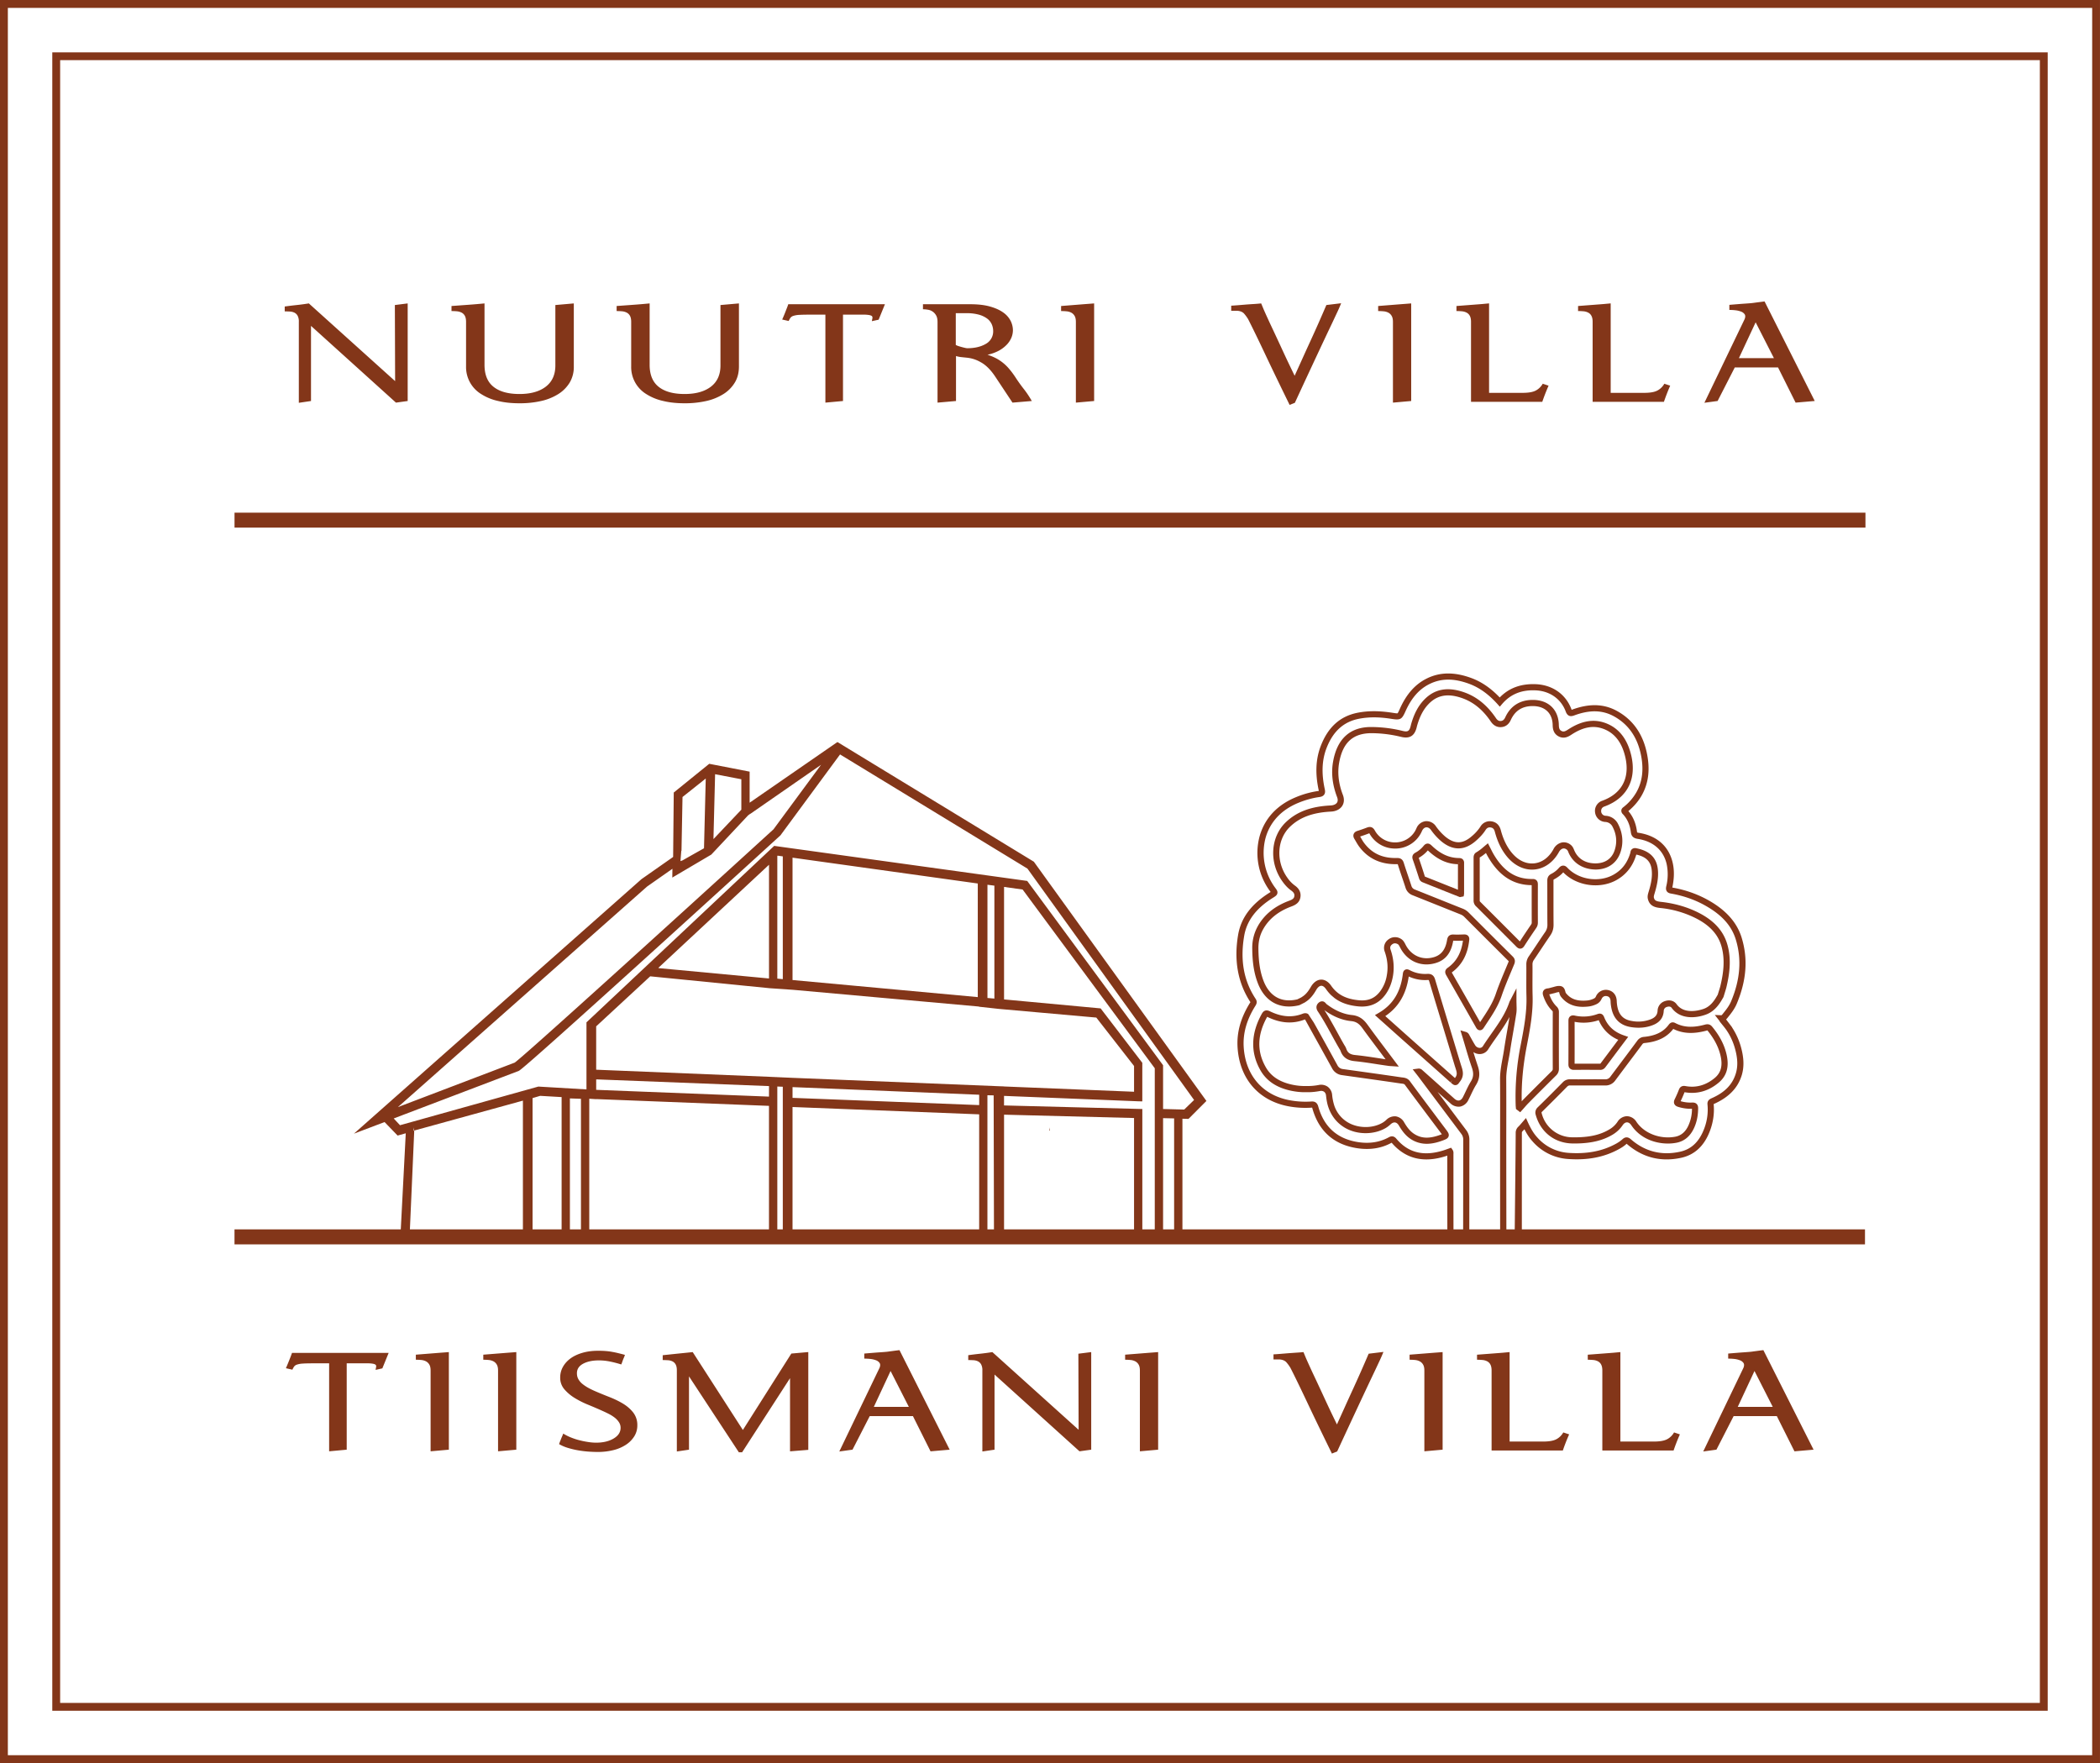 <svg xmlns="http://www.w3.org/2000/svg" xml:space="preserve" width="112.258" height="94.256" viewBox="0 0 112.258 94.256"><rect x="0" y="0" width="112.258" height="94.256" fill="#808080" stroke="none"/><defs><clipPath clipPathUnits="userSpaceOnUse" id="a"><path d="M0 70.692h84.193V0H0Z"/></clipPath></defs><path d="M0 94.256h112.257V0H0Z" fill="#fff"/><path d="M3.215 91.04h105.828V3.216H3.215Zm106.248.42H2.795V2.798h106.668z" fill="#833619"/><path d="M0 94.256h112.257V0H0ZM.42.422h111.42v93.413H.42Z" fill="#833619"/><path d="M12.537 28.207H99.72v-.799H12.537Z" fill="#833619"/><g clip-path="url(#a)" transform="matrix(1.333 0 0 -1.333 0 94.256)"><path d="M15.063 15.77c0 .014.006.045.017.096.012.05.006.086-.017.107-.012.013-.042.027-.09.04a1.23 1.23 0 0 1-.267.019h-.802v-3.463l-.705-.065v3.528h-.654c-.168 0-.302-.003-.4-.01a.87.87 0 0 1-.232-.04.228.228 0 0 1-.117-.077.735.735 0 0 1-.07-.128l-.26.059.073.173.074.183.061.157c.017.046.03.08.035.102h3.877l-.253-.621ZM17.268 15.745c0 .1-.017.18-.052.238a.333.333 0 0 1-.135.13.513.513 0 0 1-.188.053c-.069.007-.142.01-.217.01v.203l.984.078.135.01.205.016v-3.914l-.732-.065ZM19.973 15.745c0 .1-.017.18-.052.238a.333.333 0 0 1-.135.13.513.513 0 0 1-.188.053c-.069.007-.142.01-.217.01v.203l.984.078.135.01.205.016v-3.914l-.732-.065ZM23.972 12.478c-.105 0-.224.004-.357.013a4.153 4.153 0 0 0-.414.049 3.432 3.432 0 0 0-.418.098 1.623 1.623 0 0 0-.362.154c.018.056.038.11.061.163.018.048.036.095.057.14.02.046.036.086.048.12a1.97 1.97 0 0 1 .331-.165 2.53 2.53 0 0 1 .353-.111c.119-.03.232-.05.34-.066a2.12 2.12 0 0 1 .291-.023c.285 0 .52.056.706.167.186.11.279.254.279.428a.401.401 0 0 1-.066.225.743.743 0 0 1-.174.187 1.51 1.51 0 0 1-.239.15 6.198 6.198 0 0 1-.262.124c-.174.079-.36.158-.557.239a3.65 3.65 0 0 0-.545.274 1.727 1.727 0 0 0-.414.35.704.704 0 0 0-.165.47.86.86 0 0 0 .109.425c.072.13.174.244.305.34.13.095.29.17.479.225.188.055.396.082.623.082.11 0 .21-.003.3-.01s.177-.017.262-.033c.084-.015.167-.032.248-.052.081-.02.171-.042.27-.07a1.101 1.101 0 0 0-.061-.155 4.23 4.23 0 0 1-.048-.131.678.678 0 0 0-.039-.098 4.368 4.368 0 0 1-.436.114c-.156.033-.31.049-.461.049-.256 0-.467-.045-.632-.134-.166-.09-.248-.216-.248-.382 0-.092.02-.172.061-.242a.665.665 0 0 1 .165-.19c.07-.056.148-.108.235-.156.088-.048.178-.091.27-.131a16.8 16.8 0 0 1 .589-.241c.2-.08.381-.168.544-.268.163-.101.296-.22.401-.357a.814.814 0 0 0 .157-.506.817.817 0 0 0-.122-.438 1.114 1.114 0 0 0-.331-.336 1.614 1.614 0 0 0-.501-.216 2.535 2.535 0 0 0-.632-.075M29.76 12.464h-.13l-2 3.045v-2.94l-.487-.072v3.254c0 .1-.016.178-.048.235a.292.292 0 0 1-.127.124.472.472 0 0 1-.178.046 3.558 3.558 0 0 1-.214.007v.195l.6.063c.199.02.399.04.603.062l2.012-3.124 1.943 3.065.68.06v-3.922l-.732-.059v2.934zM35.043 14.287h1.403l-.732 1.438Zm1.568-.372h-1.733l-.69-1.345-.53-.073 1.612 3.352c.034.082.036.148.004.197a.302.302 0 0 1-.148.11.893.893 0 0 1-.231.053 2.304 2.304 0 0 1-.235.012v.203c.302.026.52.043.657.052.137.01.237.017.3.026.065.01.122.016.17.023.05.007.145.02.284.036l2.013-3.992-.767-.066ZM43.245 16.418l.515.065v-3.914l-.47-.065-3.407 3.078v-3.013l-.488-.072v3.254a.483.483 0 0 1-.048.236.3.3 0 0 1-.126.124.477.477 0 0 1-.18.046 3.581 3.581 0 0 1-.212.006v.196c.162.022.324.042.483.059.16.017.32.039.484.065l3.459-3.116zM45.712 15.745c0 .1-.017.18-.052.238a.333.333 0 0 1-.135.13.513.513 0 0 1-.188.053c-.07.007-.142.01-.217.01v.203l.984.078.135.01.205.016v-3.914l-.732-.065ZM53.614 13.582l.314.693c.11.244.222.489.335.735a56.33 56.33 0 0 1 .623 1.408l.593.072a6.58 6.58 0 0 0-.184-.418 72.775 72.775 0 0 0-.357-.755 403.57 403.57 0 0 1-1.315-2.82l-.21-.084c-.418.853-.76 1.563-1.027 2.13-.268.566-.48 1.002-.636 1.306a1.527 1.527 0 0 1-.162.223c-.061.069-.155.108-.283.117h-.235v.203c.075.004.167.01.274.019l.327.027.327.023c.107.006.199.014.274.022l.087-.21c.029-.07.066-.151.109-.247l.157-.343a136.221 136.221 0 0 0 .545-1.17c.122-.263.27-.574.444-.931M57.12 15.745c0 .1-.017.18-.052.238a.333.333 0 0 1-.135.13.507.507 0 0 1-.188.053c-.07.007-.142.01-.217.01v.203l.984.078.135.01.205.016v-3.914l-.732-.065ZM59.816 12.536v3.208c0 .101-.016.18-.048.24a.304.304 0 0 1-.131.13.503.503 0 0 1-.187.052c-.07.006-.142.01-.218.01v.202l.863.066.165.013.279.026v-3.588h1.342c.238 0 .415.031.53.092a.687.687 0 0 1 .28.274l.235-.078a7.895 7.895 0 0 1-.253-.647ZM64.257 12.536v3.208c0 .101-.016.18-.048.24a.304.304 0 0 1-.13.13.503.503 0 0 1-.188.052c-.07.006-.142.01-.218.01v.202l.863.066.165.013.28.026v-3.588h1.341c.238 0 .415.031.531.092a.687.687 0 0 1 .28.274l.234-.078a7.895 7.895 0 0 1-.253-.647ZM69.688 14.287h1.403l-.732 1.438Zm1.567-.372h-1.733l-.689-1.345-.53-.073 1.612 3.352c.033.082.035.148.003.197a.302.302 0 0 1-.148.11.893.893 0 0 1-.23.053 2.304 2.304 0 0 1-.236.012v.203c.303.026.522.043.659.052.136.01.236.017.3.026.063.01.12.016.17.023.048.007.143.02.282.036l2.013-3.992-.766-.066ZM15.835 58.476l.514.065v-3.914l-.47-.065-3.407 3.078v-3.013l-.488-.072v3.254a.483.483 0 0 1-.048.236.3.3 0 0 1-.126.124.477.477 0 0 1-.179.046 3.557 3.557 0 0 1-.213.006v.196c.162.022.323.042.483.059.16.017.321.039.484.065l3.46-3.117zM20.833 54.536c-.32 0-.61.03-.871.095a2.092 2.092 0 0 0-.675.28 1.267 1.267 0 0 0-.597 1.101v1.79c0 .1-.016.18-.048.24a.31.31 0 0 1-.131.13.522.522 0 0 1-.187.053 2.56 2.56 0 0 1-.218.009v.203l.675.049c.212.015.429.034.649.055v-2.463c0-.396.12-.691.362-.882.24-.192.588-.288 1.04-.288.448 0 .799.098 1.055.294.256.197.384.48.384.85v2.424l.74.065v-2.528a1.23 1.23 0 0 0-.165-.647 1.41 1.41 0 0 0-.458-.461 2.19 2.19 0 0 0-.688-.278 3.852 3.852 0 0 0-.867-.091M27.455 54.536c-.319 0-.61.03-.871.095a2.107 2.107 0 0 0-.676.28 1.267 1.267 0 0 0-.596 1.101v1.79c0 .1-.016.18-.048.24a.31.31 0 0 1-.131.13.528.528 0 0 1-.187.053 2.56 2.56 0 0 1-.218.009v.203l.675.049c.212.015.428.034.649.055v-2.463c0-.396.121-.691.362-.882.241-.192.588-.288 1.041-.288.447 0 .798.098 1.054.294.256.197.383.48.383.85v2.424l.741.065v-2.528c0-.25-.055-.464-.166-.647a1.397 1.397 0 0 0-.457-.461 2.19 2.19 0 0 0-.688-.278 3.858 3.858 0 0 0-.867-.091M34.965 57.829c0 .013.006.045.017.095.012.05.006.086-.017.108-.012.013-.042.026-.091.039a1.23 1.23 0 0 1-.266.019h-.802v-3.463l-.706-.065v3.528h-.653a6.99 6.99 0 0 1-.401-.009.907.907 0 0 1-.231-.04.228.228 0 0 1-.117-.078.695.695 0 0 1-.07-.127l-.261.059a6.004 6.004 0 0 1 .148.356l.061.156c.017.046.029.08.035.102h3.877l-.253-.621ZM38.329 58.15v-1.275a.641.641 0 0 1 .1-.043 3.235 3.235 0 0 1 .275-.075.44.44 0 0 1 .087-.013c.296 0 .543.058.74.173a.57.57 0 0 1 .297.526.66.66 0 0 1-.053.252.58.58 0 0 1-.178.23 1.013 1.013 0 0 1-.331.162 1.803 1.803 0 0 1-.51.062Zm1.272-1.667c.134-.044.25-.093.353-.147a1.771 1.771 0 0 0 .53-.438c.08-.094.159-.202.24-.324.11-.17.223-.326.336-.47.113-.144.219-.303.318-.477l-.775-.065-.68 1.025c-.186.284-.383.482-.592.595a1.372 1.372 0 0 1-.566.183l-.192.02a1.182 1.182 0 0 0-.235.045v-1.803l-.741-.065v3.234c0 .105-.017.19-.052.255a.45.45 0 0 1-.322.235c-.07.013-.14.02-.21.02v.202h1.9c.302 0 .56-.029.775-.088.215-.059.392-.137.532-.235a.93.93 0 0 0 .305-.337.855.855 0 0 0 .095-.385.8.8 0 0 0-.056-.284.918.918 0 0 0-.183-.285 1.306 1.306 0 0 0-.318-.245 1.687 1.687 0 0 0-.462-.166M43.145 57.803c0 .1-.017.18-.052.238a.333.333 0 0 1-.135.131.513.513 0 0 1-.188.052 2.17 2.17 0 0 1-.218.01v.203l.985.078.135.01.205.016v-3.914l-.732-.065ZM51.918 55.64l.314.693c.11.244.222.489.335.735a56.33 56.33 0 0 1 .623 1.408l.593.072a6.58 6.58 0 0 0-.184-.418 72.775 72.775 0 0 0-.357-.755 403.57 403.57 0 0 1-1.315-2.82l-.21-.085c-.418.854-.76 1.564-1.027 2.131-.268.566-.48 1.001-.636 1.306a1.527 1.527 0 0 1-.162.223c-.061.069-.155.108-.283.117h-.235v.203c.075.004.167.011.274.019l.327.027c.11.008.219.016.327.022.107.007.199.015.274.023l.087-.209c.029-.07.066-.152.109-.248l.157-.343a136.221 136.221 0 0 0 .545-1.17c.122-.264.27-.574.444-.931M55.86 57.803c0 .1-.017.18-.052.238a.333.333 0 0 1-.135.131.513.513 0 0 1-.188.052 2.17 2.17 0 0 1-.218.01v.203l.985.078.135.01.205.016v-3.914l-.732-.065ZM58.991 54.595v3.208c0 .1-.016.18-.048.239a.299.299 0 0 1-.13.13.503.503 0 0 1-.188.053c-.07.006-.142.01-.218.01v.202l.863.066.165.013.28.026v-3.588h1.341c.238 0 .415.03.531.092a.687.687 0 0 1 .28.274l.234-.078a8.51 8.51 0 0 1-.252-.647ZM63.868 54.595v3.208c0 .1-.016.18-.048.239a.299.299 0 0 1-.13.13.503.503 0 0 1-.188.053c-.07.006-.142.01-.218.01v.202l.863.066.165.013.28.026v-3.588h1.341c.238 0 .415.03.531.092a.687.687 0 0 1 .28.274l.234-.078a8.51 8.51 0 0 1-.251-.647ZM69.734 56.346h1.404l-.733 1.437Zm1.569-.372h-1.734l-.689-1.346-.53-.072 1.612 3.352c.033.082.035.148.003.196a.302.302 0 0 1-.148.11.893.893 0 0 1-.23.053 2.304 2.304 0 0 1-.236.013v.203c.303.026.522.043.658.052.136.009.236.017.3.026l.17.023.284.036 2.012-3.992-.767-.066ZM74.79 20.804H9.404v.6H74.79ZM42.086 25.362l.022.006-.022.128ZM61.024 26.541c-.015.704.051 1.43.203 2.216.125.648.254 1.318.234 2.007-.007.248-.006.497-.005.745.001.173.002.346 0 .52a.31.31 0 0 0 .06.19c.097.142.192.285.287.428.121.182.243.364.366.544.091.131.133.27.132.435-.003.328-.003.657-.003.986v.78c0 .037 0 .037.023.05.154.083.275.175.368.282.525-.545 1.458-.683 2.126-.315.397.218.667.563.802 1.02l.002.007c.385-.084.575-.272.616-.6.036-.291-.023-.572-.124-.901-.025-.083-.055-.18-.024-.293.072-.266.276-.324.485-.347a4.064 4.064 0 0 0 1.46-.425c.532-.276.858-.631.995-1.087.173-.578.071-1.17-.037-1.62a1.47 1.47 0 0 0-.02-.072l-.086-.278c-.009-.012-.014-.021-.019-.03-.119-.21-.276-.436-.537-.532-.127-.046-.775-.255-1.092.183-.103.142-.279.19-.47.125a.416.416 0 0 1-.293-.383c-.009-.165-.092-.271-.268-.343a1.386 1.386 0 0 0-.767-.07c-.309.05-.488.211-.563.507a1.38 1.38 0 0 0-.04.293c-.009.233-.139.398-.349.44a.434.434 0 0 1-.487-.259c-.018-.041-.045-.068-.097-.09a.787.787 0 0 0-.257-.07c-.4-.036-.664.058-.854.305-.006.009-.013.037-.018.056-.017.066-.053.204-.212.221a.51.51 0 0 1-.039.002c-.075 0-.146-.02-.209-.038a1.329 1.329 0 0 0-.079-.021l-.067-.018c-.03-.008-.06-.017-.09-.02-.056-.006-.136-.022-.18-.094-.047-.072-.028-.152-.009-.207.085-.248.202-.444.358-.598.018-.018.023-.027.023-.053-.002-.759-.003-1.517 0-2.276 0-.035-.006-.056-.047-.098a161.79 161.79 0 0 1-1.096-1.096 2.602 2.602 0 0 1-.102-.108m-.04 2.263a10.562 10.562 0 0 1-.202-2.421c0-.023.003-.046.005-.068l.007-.083.17-.13.161.18c.057.066.115.131.176.193.363.367.728.732 1.095 1.095a.364.364 0 0 1 .12.274c-.003.758-.002 1.516 0 2.274a.3.3 0 0 1-.097.23c-.124.122-.219.28-.29.482.034.006.068.014.103.024l.055.014c.031.006.062.015.094.024a.516.516 0 0 0 .142.03l.011-.039a.382.382 0 0 1 .061-.143c.32-.418.765-.43 1.072-.401.116.01.23.04.338.09a.417.417 0 0 1 .221.216c.04.09.12.134.212.114.035-.007.143-.027.15-.204.003-.117.02-.233.048-.345.1-.392.356-.625.762-.692.327-.053.63-.025.9.085.266.108.407.297.421.56a.168.168 0 0 0 .124.162c.05.017.142.035.193-.035.326-.451.925-.436 1.376-.27.34.123.535.407.668.642l.035.06.091.297.024.085c.115.482.224 1.115.033 1.75-.157.523-.523.928-1.118 1.236-.46.238-.98.39-1.546.451-.224.025-.25.08-.274.166-.01.041.001.084.021.151.096.316.178.654.134 1.009-.056.456-.342.726-.872.825a.197.197 0 0 1-.152-.03c-.062-.045-.07-.114-.075-.151-.119-.41-.343-.698-.686-.887-.574-.317-1.378-.197-1.829.273-.03.032-.093.102-.186.096-.08-.003-.137-.059-.172-.1a1.01 1.01 0 0 0-.303-.233c-.139-.073-.155-.19-.155-.27l.001-.779c0-.328 0-.657.003-.986a.49.49 0 0 0-.088-.294c-.125-.18-.246-.364-.368-.547-.095-.142-.19-.285-.286-.425a.556.556 0 0 1-.103-.334c.002-.171.001-.343 0-.514 0-.252-.002-.503.005-.755.02-.66-.107-1.317-.23-1.952" fill="#833619"/><path d="m64.8 28.88-.622-.83h-1.033c.002.568.002 1.123 0 1.679a1.88 1.88 0 0 1 .968.066 1.46 1.46 0 0 1 .783-.787zm-.426-.98.623.833.297.393-.162.055c-.398.134-.661.377-.804.74-.048.123-.143.164-.267.118a1.63 1.63 0 0 0-.912-.06c-.028.006-.114.024-.183-.032-.07-.057-.068-.146-.068-.176.002-.582.002-1.165-.001-1.747 0-.027-.001-.107.057-.165a.228.228 0 0 1 .162-.057h.008c.303.003.607.003.91 0h.124a.244.244 0 0 1 .216.099" fill="#833619"/><path d="M61.825 26.06c-.01.036-.01.039.019.067.337.33.67.665 1.002 1.002a.15.15 0 0 0 .123.048h.66l.74-.001a.475.475 0 0 1 .409.205l.416.556c.222.295.444.59.665.889.028.038.047.048.099.053.524.052.888.232 1.144.565.382-.19.804-.21 1.327-.07a.146.146 0 0 0 .042.01c.279-.341.454-.68.532-1.04.084-.387.007-.663-.242-.87-.352-.29-.744-.4-1.164-.323-.05.009-.2.035-.268-.14a4.647 4.647 0 0 0-.168-.383c-.013-.027-.053-.11-.017-.191.036-.084.125-.11.162-.122.184-.055.368-.08.546-.072a1.613 1.613 0 0 0-.154-.697c-.12-.245-.292-.385-.526-.427-.604-.108-1.241.139-1.548.6a.463.463 0 0 1-.378.225h-.001a.461.461 0 0 1-.377-.222.993.993 0 0 0-.331-.31c-.35-.208-.753-.305-1.308-.315h-.17a1.274 1.274 0 0 0-1.234.964m-.154.243a.287.287 0 0 1-.084-.31c.193-.69.755-1.13 1.467-1.144h.177c.594.01 1.049.122 1.433.35.168.1.306.23.409.384.049.073.11.113.172.113.062 0 .124-.04.173-.114.348-.523.94-.736 1.47-.736.113 0 .223.01.327.029.314.056.55.245.705.562.117.24.175.504.179.809 0 .045.002.129-.061.189-.056.055-.133.057-.185.055a1.393 1.393 0 0 0-.456.055c.058.12.108.237.157.36.495-.087.954.039 1.364.379.324.267.43.63.326 1.112-.087.399-.28.773-.587 1.142-.105.126-.232.09-.293.075-.476-.13-.851-.108-1.18.065-.102.054-.192.032-.265-.067-.212-.287-.525-.441-.985-.487a.354.354 0 0 1-.274-.152c-.22-.297-.441-.593-.663-.888l-.417-.556a.235.235 0 0 0-.208-.106c-.248.002-.495.002-.742 0a72.38 72.38 0 0 0-.66 0 .378.378 0 0 1-.3-.121c-.33-.336-.663-.67-1-.998M56.43 29.176l-.681.608-.196.175c.53.357.839.878.94 1.587.245-.11.495-.157.756-.14.034.001.046-.003.047-.004-.001 0 .007-.01.019-.049.19-.637.384-1.274.578-1.91l.449-1.485.025-.078c.055-.166.082-.266-.004-.383l-.017-.023a.027.027 0 0 0-.006.005Zm-.164-.185 1.9-1.689.083.093-.073-.1c.07-.063.118-.106.185-.106l.019.002c.074.008.112.061.15.118l.032.042c.165.225.096.437.04.607l-.023.071-.45 1.485c-.193.637-.386 1.273-.577 1.91-.036.12-.103.24-.318.227a1.32 1.32 0 0 0-.702.15c-.03.015-.106.056-.183.016s-.087-.128-.092-.166c-.086-.727-.403-1.24-.971-1.567l-.148-.086.447-.399.68-.608M53.108 30.198c.353-.257.715-.405 1.08-.441.218-.022.332-.124.453-.291.251-.347.51-.688.774-1.04l.15-.2-.256.04c-.312.048-.635.098-.956.13-.209.02-.308.09-.364.252-.016.047-.04.087-.06.122l-.02.03c-.096.167-.188.335-.28.504-.163.296-.33.602-.52.894m-.227.297c-.084-.07-.136-.2-.03-.355.204-.306.385-.636.56-.955.093-.17.186-.341.284-.508l.021-.036a.44.44 0 0 0 .04-.073c.113-.334.38-.398.571-.417.315-.032.634-.081.944-.13.136-.02.272-.041.41-.06a.68.68 0 0 1 .086-.007l.328-.022-.484.644c-.264.349-.52.69-.77 1.035-.135.184-.303.358-.63.39-.34.035-.685.184-1.022.444-.034.042-.077.097-.154.105a.2.2 0 0 1-.154-.055" fill="#833619"/><path d="m50.817 29.93.002-.001c.528-.26 1.02-.294 1.503-.108l.013.004a142.527 142.527 0 0 1 .57-1.03l.51-.922a.517.517 0 0 1 .406-.283l.163-.023c.727-.102 1.453-.203 2.179-.31l.044-.005c.078-.01.107-.015.135-.053.335-.455.675-.907 1.014-1.36l.429-.57.036-.05c-.02-.006-.04-.014-.056-.02-.441-.162-.753-.154-1.043.028-.186.116-.307.293-.41.466a.473.473 0 0 1-.332.244.473.473 0 0 1-.387-.142.861.861 0 0 0-.15-.113c-.331-.195-.795-.228-1.182-.085a1.238 1.238 0 0 0-.757.785 2.065 2.065 0 0 0-.083.42.454.454 0 0 1-.173.32.46.46 0 0 1-.361.074 2.376 2.376 0 0 0-.508-.042 2.38 2.38 0 0 0-.555.053c-.51.108-.86.339-1.067.708-.36.635-.34 1.294.06 2.015m-.215.122c-.44-.792-.46-1.552-.06-2.26.245-.432.648-.703 1.23-.827.212-.044.416-.064.606-.058.17-.006.348.009.553.046a.218.218 0 0 0 .17-.03.21.21 0 0 0 .075-.148c.02-.176.044-.324.095-.473.152-.444.473-.776.905-.936.453-.168 1-.128 1.393.103.068.04.13.088.193.146.043.04.109.087.184.077.073-.01.124-.073.154-.124.113-.191.259-.406.49-.551a1.16 1.16 0 0 1 .628-.18c.23 0 .447.062.632.13.129.048.215.079.243.173.027.093-.028.166-.111.277l-.428.57c-.34.453-.678.904-1.013 1.359-.094.127-.216.14-.305.152l-.037.004c-.726.107-1.453.208-2.18.309l-.164.023a.275.275 0 0 0-.224.158 211.75 211.75 0 0 1-.944 1.705l-.224.342c-.064.043-.141.047-.23.012-.415-.16-.842-.127-1.306.1-.143.07-.25.038-.325-.1M59.34 34.582v1.738c.091.052.17.114.25.18.024-.048.048-.094.074-.139.44-.77 1.017-1.147 1.76-1.151 0-.51 0-1.005.002-1.5a.122.122 0 0 0-.025-.079c-.153-.225-.305-.45-.452-.679-.523.528-1.05 1.053-1.577 1.579-.032.031-.032.04-.032.051m-.143-.226c.537-.535 1.073-1.071 1.607-1.609.03-.03.083-.083.158-.083l.018.001c.086.009.132.082.152.113.153.241.314.478.474.714a.368.368 0 0 1 .066.219c-.002.503-.002 1.005 0 1.508 0 .056 0 .128-.054.183-.038.037-.085.057-.156.055-.674-.012-1.179.317-1.584 1.026-.032.056-.06.114-.09.175l-.12.232-.172-.146a1.85 1.85 0 0 0-.288-.215c-.114-.064-.114-.179-.114-.223v-1.724a.31.31 0 0 1 .103-.226" fill="#833619"/><path d="M50.342 30.367c.035.057.097.154.01.286-.474.718-.624 1.543-.458 2.52.104.613.484 1.115 1.16 1.534.094.059.157.098.172.18.015.083-.032.144-.09.22a2.354 2.354 0 0 0-.389 1.979c.121.452.448 1.066 1.317 1.424.284.117.57.196.846.234.06.008.143.027.192.097.054.077.036.164.021.234-.132.613-.11 1.137.063 1.603.26.693.692 1.088 1.32 1.207.39.074.801.073 1.297-.006.356-.056.412-.025.558.3.242.54.543.883.95 1.09.475.24.986.246 1.611.014.403-.15.772-.414 1.13-.811l.093-.105.091.107c.337.393.775.574 1.341.549.571-.024 1.025-.342 1.213-.853.09-.244.264-.18.347-.15.617.226 1.118.215 1.578-.035.56-.305.922-.802 1.075-1.48.14-.617.082-1.135-.174-1.582a2.046 2.046 0 0 0-.497-.572c-.038-.027-.093-.068-.1-.142a.189.189 0 0 1 .06-.15c.18-.192.285-.43.322-.73.025-.2.16-.245.273-.263.621-.095 1.033-.453 1.162-1.007a2.024 2.024 0 0 0-.015-.894c-.009-.045-.027-.128.021-.2.043-.064.114-.083.172-.093.503-.088.97-.252 1.387-.49.658-.372 1.044-.807 1.212-1.365.236-.784.174-1.59-.19-2.461-.08-.193-.209-.352-.345-.52-.03-.04-.046-.044-.046-.044l-.264.012.198-.253h-.01l.163-.202c.22-.267.38-.587.473-.95.095-.365.101-.66.021-.931-.134-.45-.44-.768-.967-1.001-.066-.03-.189-.082-.172-.254a2.127 2.127 0 0 0-.125-.95c-.196-.535-.516-.845-.98-.945-.738-.161-1.399.007-1.964.497-.044.039-.179.156-.342.003a1.419 1.419 0 0 0-.285-.193c-.532-.286-1.14-.401-1.864-.353a1.832 1.832 0 0 0-1.27.625c-.138.15-.25.336-.37.598l-.079.175-.19-.22c-.04-.046-.074-.088-.113-.124a.334.334 0 0 1-.109-.254c0-.395-.04-3.988-.04-3.988h-.334s-.006 3.317-.004 4.207c.001.648.002 1.295-.002 1.943-.002.258.044.508.093.773.021.113.042.226.06.339.038.26.083.52.128.78.043.249.086.497.124.746.016.108.012.216.008.33 0 .052-.003.106-.003.163v.508l-.254-.49a.396.396 0 0 1-.029-.06c-.157-.47-.433-.86-.725-1.274-.114-.163-.229-.326-.336-.494a.148.148 0 0 0-.13-.072.222.222 0 0 0-.182.107c-.05.08-.097.163-.143.246a6.865 6.865 0 0 1-.082.146c-.02.043-.052.112-.145.14l-.22.065.066-.22c.04-.127.076-.253.114-.38.087-.296.177-.601.28-.898.076-.223.064-.385-.044-.558-.082-.133-.149-.275-.214-.411a8.063 8.063 0 0 0-.102-.21c-.04-.076-.093-.125-.15-.136-.075-.014-.145.03-.19.07-.299.265-.596.53-.893.796l-.404.36c-.019.017-.07.063-.163.052l-.215-.028.164-.21.062-.08.466-.622 1.255-1.673a.38.38 0 0 0 .08-.25l-.004-3.705h-.387c-.002.748-.002 3.137-.002 3.137.003.05.007.116-.04.182l-.054.077-.148-.053c-.045-.016-.09-.033-.135-.047-.808-.261-1.435-.11-1.916.465-.125.148-.256.077-.31.047-.36-.195-.774-.258-1.23-.186-.829.13-1.364.613-1.59 1.434-.04.14-.13.205-.276.193a3.458 3.458 0 0 0-.88.053c-1.079.205-1.763 1.003-1.832 2.135-.033.553.12 1.092.467 1.646m-.207.135c-.378-.603-.543-1.19-.506-1.796.076-1.252.835-2.135 2.031-2.363a3.67 3.67 0 0 1 .943-.056h.017l.004-.013c.255-.923.857-1.465 1.79-1.612.511-.08.978-.01 1.385.213l.01.004c.552-.646 1.281-.823 2.175-.535l.055.019.003-3.326h.88l.003 3.952a.62.62 0 0 1-.129.399l-1.147 1.529.514-.457a.472.472 0 0 1 .398-.13.476.476 0 0 1 .326.268 8.6 8.6 0 0 1 .105.216c.065.136.126.265.201.386.147.238.168.475.066.769-.06.18-.119.363-.174.547a.44.44 0 0 1 .253-.08c.14 0 .263.068.34.186.104.165.217.325.33.485.183.26.371.527.526.816a33.67 33.67 0 0 0-.093-.554 29.928 29.928 0 0 1-.13-.786 9.154 9.154 0 0 0-.058-.331c-.048-.265-.099-.538-.097-.82.005-.647.003-1.293.002-1.94-.002-.892.001-4.455.001-4.455h.87v.124l.001 4.11c0 .035.007.052.033.076a.958.958 0 0 1 .07.073c.101-.2.205-.354.327-.488a2.066 2.066 0 0 1 1.438-.706c.77-.053 1.423.073 1.997.382.106.057.23.129.336.23h.001a.073.073 0 0 0 .011-.01c.628-.543 1.36-.73 2.178-.552.546.119.936.489 1.16 1.102.127.348.174.702.14 1.052.003 0 .006.002.01.004.604.269.965.647 1.12 1.164.092.315.086.653-.02 1.063a2.782 2.782 0 0 1-.372.843h.005l-.065.086a3.223 3.223 0 0 1-.053.07l-.126.165c.015.015.03.03.045.049.146.18.292.36.386.587.387.927.452 1.786.198 2.627-.185.615-.619 1.109-1.326 1.51-.44.249-.93.423-1.46.516.08.372.084.699.014 1-.153.66-.638 1.085-1.366 1.196-.044.007-.055.014-.057.015 0 0-.005.009-.008.035-.04.324-.156.6-.345.82.224.188.397.39.53.62.287.504.353 1.079.2 1.76-.169.75-.572 1.302-1.198 1.642-.52.283-1.102.299-1.78.05a.275.275 0 0 0-.027-.01c0 .005-.003.009-.005.014-.223.607-.76.986-1.434 1.014-.597.023-1.07-.15-1.445-.533-.356.373-.728.628-1.134.778-.684.253-1.276.245-1.809-.026-.454-.23-.8-.623-1.059-1.2-.04-.09-.078-.174-.097-.187-.019-.007-.108.007-.193.02-.533.084-.972.085-1.39.006-.72-.137-1.212-.583-1.505-1.363-.19-.511-.216-1.081-.074-1.741a.394.394 0 0 0 .007-.034l-.01-.002a3.661 3.661 0 0 1-.908-.25c-.962-.396-1.326-1.082-1.462-1.588a2.573 2.573 0 0 1 .431-2.192l.016-.021-.03-.02c-.74-.46-1.158-1.016-1.274-1.702-.175-1.028-.008-1.935.494-2.698l-.01-.015" fill="#833619"/><path d="M58.219 31.708c.411.302.638.724.7 1.294.004.031.013.113-.044.174-.05.054-.12.059-.165.057-.148-.005-.287-.01-.42-.003-.198.008-.243-.119-.259-.217-.063-.383-.231-.603-.529-.691-.462-.137-.907.058-1.133.496-.049.097-.098.194-.209.25a.438.438 0 0 1-.485-.038.414.414 0 0 1-.144-.487c.114-.328.141-.642.082-.957a1.452 1.452 0 0 0-.275-.646c-.206-.267-.467-.377-.823-.348-.535.046-.885.227-1.135.588-.112.161-.259.248-.408.241-.157-.007-.301-.112-.406-.295-.113-.196-.217-.314-.347-.394a1.001 1.001 0 0 1-.034-.024l-.161-.079c-.857-.197-1.217.382-1.355.747-.136.359-.199.758-.204 1.292-.002.295.062.552.198.788.237.412.607.707 1.129.9.158.059.325.149.358.375.042.273-.162.419-.229.467a1.31 1.31 0 0 0-.303.321c-.457.65-.41 1.523.111 2.03.392.38.914.574 1.645.611.199.009.363.092.45.225.057.088.108.237.026.45-.169.439-.219.867-.15 1.27.141.825.557 1.202 1.312 1.2a5.08 5.08 0 0 0 1.17-.147c.34-.084.539.032.626.364l.015.063c.11.394.261.68.476.899.342.35.761.424 1.318.233.463-.158.846-.468 1.171-.95.133-.196.3-.227.414-.219.174.012.304.109.386.289.168.367.449.549.857.555.503.007.813-.278.821-.765.002-.145.031-.349.248-.456.223-.111.408.011.507.076.503.329.937.391 1.369.194.347-.157.594-.458.733-.894.297-.932-.019-1.644-.869-1.952a.428.428 0 0 1-.288-.468.435.435 0 0 1 .403-.382.34.34 0 0 0 .298-.193c.164-.313.19-.636.078-.958-.113-.327-.382-.509-.757-.511-.414-.002-.719.191-.86.532-.028.068-.056.137-.118.193a.43.43 0 0 1-.365.115.496.496 0 0 1-.347-.27c-.182-.331-.454-.533-.767-.568-.313-.035-.621.102-.871.385-.215.244-.371.554-.476.95-.067.249-.233.326-.361.347a.435.435 0 0 1-.456-.211 1.74 1.74 0 0 0-.344-.383c-.362-.318-.69-.323-1.063-.017a2.195 2.195 0 0 0-.376.414.455.455 0 0 1-.415.205.455.455 0 0 1-.365-.281c-.022-.047-.039-.085-.06-.12a.926.926 0 0 0-.817-.45.922.922 0 0 0-.793.478c-.074.134-.179.172-.319.116a7.259 7.259 0 0 0-.384-.134c-.075-.024-.124-.067-.146-.126-.015-.039-.023-.103.024-.184l.05-.085c.047-.081.095-.166.155-.245.36-.477.868-.709 1.51-.692.015.001.023 0 .028-.001l.009-.025c.055-.179.115-.356.176-.534.043-.128.087-.256.128-.385a.462.462 0 0 1 .284-.302l.92-.368 1.002-.401a.419.419 0 0 0 .147-.095c.59-.591 1.18-1.181 1.772-1.769l.014-.015-.01-.026-.13-.312c-.131-.314-.267-.638-.379-.967-.128-.379-.342-.701-.568-1.042l-.062-.094c-.378.665-.756 1.328-1.136 1.992m-.224-.106c.399-.697.797-1.394 1.193-2.093.021-.037.065-.115.156-.118h.005c.088 0 .137.075.156.104l.117.178c.226.339.458.69.597 1.1.109.32.243.641.373.951l.131.314c.031.077.059.193-.059.31-.592.587-1.182 1.177-1.771 1.767a.666.666 0 0 1-.231.151c-.334.132-.668.266-1.001.4l-.921.368a.22.22 0 0 0-.14.149c-.042.13-.086.259-.129.388-.06.176-.12.352-.175.529-.044.142-.126.202-.279.199-.563-.016-.992.178-1.306.594-.051.066-.093.14-.138.219l-.028.049a6.567 6.567 0 0 1 .368.13 1.165 1.165 0 0 1 1.009-.613 1.16 1.16 0 0 1 1.102.704c.041.09.102.14.17.147.066.006.137-.031.19-.104a2.46 2.46 0 0 1 .419-.46c.465-.382.931-.374 1.383.022.174.153.298.291.39.437.053.083.117.113.207.099.061-.01.128-.038.162-.167.115-.433.289-.776.53-1.05.3-.339.694-.511 1.083-.466.39.043.738.296.957.695.045.082.106.134.171.145.066.011.123-.024.158-.055a.242.242 0 0 0 .05-.09c.184-.447.594-.693 1.096-.699.48.003.84.25.989.677.133.383.101.782-.093 1.153a.585.585 0 0 1-.498.326.186.186 0 0 0-.177.162c-.007.071.008.166.127.209.977.354 1.358 1.199 1.02 2.259-.161.505-.452.856-.865 1.044-.509.232-1.035.162-1.607-.213-.129-.084-.187-.098-.263-.061-.067.034-.107.083-.11.239-.011.622-.423 1.02-1.072 1.008-.499-.007-.871-.249-1.077-.699-.056-.121-.122-.142-.18-.146-.052-.004-.12.006-.191.112-.357.527-.781.869-1.296 1.045-.649.222-1.164.126-1.575-.294-.245-.251-.415-.57-.537-1.006l-.016-.067c-.053-.201-.117-.238-.328-.186-.397.098-.81.15-1.227.154-.866.012-1.397-.465-1.557-1.405-.077-.448-.022-.919.162-1.401.036-.093.035-.169-.002-.226-.043-.066-.137-.108-.256-.114-.793-.039-1.367-.256-1.804-.68-.607-.591-.668-1.6-.141-2.349.117-.167.232-.288.361-.38.123-.087.14-.155.129-.23-.012-.083-.063-.129-.2-.179-.579-.215-.99-.545-1.257-1.009a1.772 1.772 0 0 1-.231-.913c.005-.565.073-.99.22-1.378.285-.752.889-1.078 1.656-.896l.025.009.212.107.018.014c.211.13.341.325.431.481.06.106.134.168.203.171.066.004.132-.046.194-.135.064-.092.133-.173.209-.246l.128-.109c.255-.194.576-.303.98-.338.434-.036.785.112 1.04.443.162.21.267.456.322.752.065.353.035.718-.091 1.083-.031.088-.011.155.061.21.068.053.136.057.223.013.036-.018.058-.058.091-.123l.01-.019c.282-.549.841-.792 1.423-.619.393.116.622.406.702.887a.03.03 0 0 0 .002.01h.001a5.04 5.04 0 0 1 .389.001c-.065-.493-.266-.845-.611-1.089-.075-.052-.145-.146-.061-.293" fill="#833619"/><path d="m58.59 36.096-.121.001-.002.006zm-.123-.046-.001-.898v-.126l-.385.154c-.313.125-.625.25-.94.374-.08.257-.161.505-.247.75.146.084.267.183.365.3.39-.369.777-.546 1.208-.554m.246-1.188V36.096a.196.196 0 0 1-.052.148c-.054.054-.126.052-.15.053-.384.003-.733.153-1.093.496-.035.033-.093.09-.176.084-.076-.005-.126-.058-.157-.097a1.086 1.086 0 0 0-.324-.267c-.111-.06-.148-.156-.105-.277.088-.248.169-.499.25-.749a.239.239 0 0 1 .145-.162l.938-.375.556-.22.152.03zM47.489 26.21l-.847.022v1.756l-5.448 7.391-10.147 1.406-7.528-7.077v-2.69l-1.93.114-5.548-1.55-.252.271 5.014 1.907.018.011c.42.261 9.432 8.482 10.459 9.42l.014.011 2.394 3.25 7.515-4.579 6.682-9.279zm-7.89 4.475v4.541l.278-.036v-4.53l-.017.002zm-7.817.72v4.907l7.429-1.036V30.72Zm-.61.056v4.914l.01.018.21-.029V31.44Zm-4.77.43v.003l4.437 4.134v-4.56h-.013l-4.398.413zm17.562-1.992 1.514-1.942v-1.033l-5.219.212-.005.001-.01.001-.14.006h-.011l-8.288.337h-.01l-.17.008-.79.027.76-.023-7.645.313h-.042v1.741l2.167 2.006 4.763-.474h-.013l.978-.067 7.446-.67.005.002.007-.01.787-.087h.002zm-4.697-3.51-7.483.29-.002.001v.43l7.485-.306zm-8.429.34-6.93.272v.418h.043l6.888-.268zm-4.89 8.424 1.018.714-.003-.158-.002-.194h-.009v-.006l1.573.927 1.484 1.582.013.004.072.067-.043-.046 2.876 1.995-1.908-2.588c-3.965-3.618-9.946-9.046-10.378-9.357l-4.683-1.784Zm1.341 1.037.032.394.008.008.041 2.153.93.74.002.003-.07-2.793v-.006l-.355-.199-.503-.285-.049-.019-.036-.012zm1.388 3.467h.012l1.04-.2v-1.22l-1.106-1.167-.01-.01-.002.01zM41.46 36.15l-7.869 4.795-.019-.002-3.51-2.426v1.245l-1.62.315-1.423-1.152-.025-2.582-.02-.015-.001-.002-1.247-.874-11.533-10.209 1.229.466.523-.542.327.091-.213-4.114h.88l-.505.17.178 4.048-.001.006-.022-.006v.134l.022-.128 4.359 1.2v-5.424h.387v5.526l.305.09.86-.05v-5.566h.332v5.513l.444-.016v-5.497h.333v5.5l.277-.018v.004l6.93-.272v-5.214h.334v5.99l.22-.009v-5.98h.39v5.167h.007l7.478-.294v-4.874h.331v5.64l.25-.005.013-5.635h.404v4.861l5.213-.134v-4.727h.332v5.088l-5.546.143v.383l5.39-.217.155-.003v1.547l-1.671 2.182-3.873.36v4.512l.745-.105 5.299-7.168v-6.722h.333v4.721l.443-.01v-4.71h.333v4.697l.243-.007.719.72z" fill="#833619"/><path d="m40.256 27.137.008-.001v.004l-.16.004.142-.006ZM26.431 31.89h.01l-.005.006Z" fill="#833619"/></g></svg>